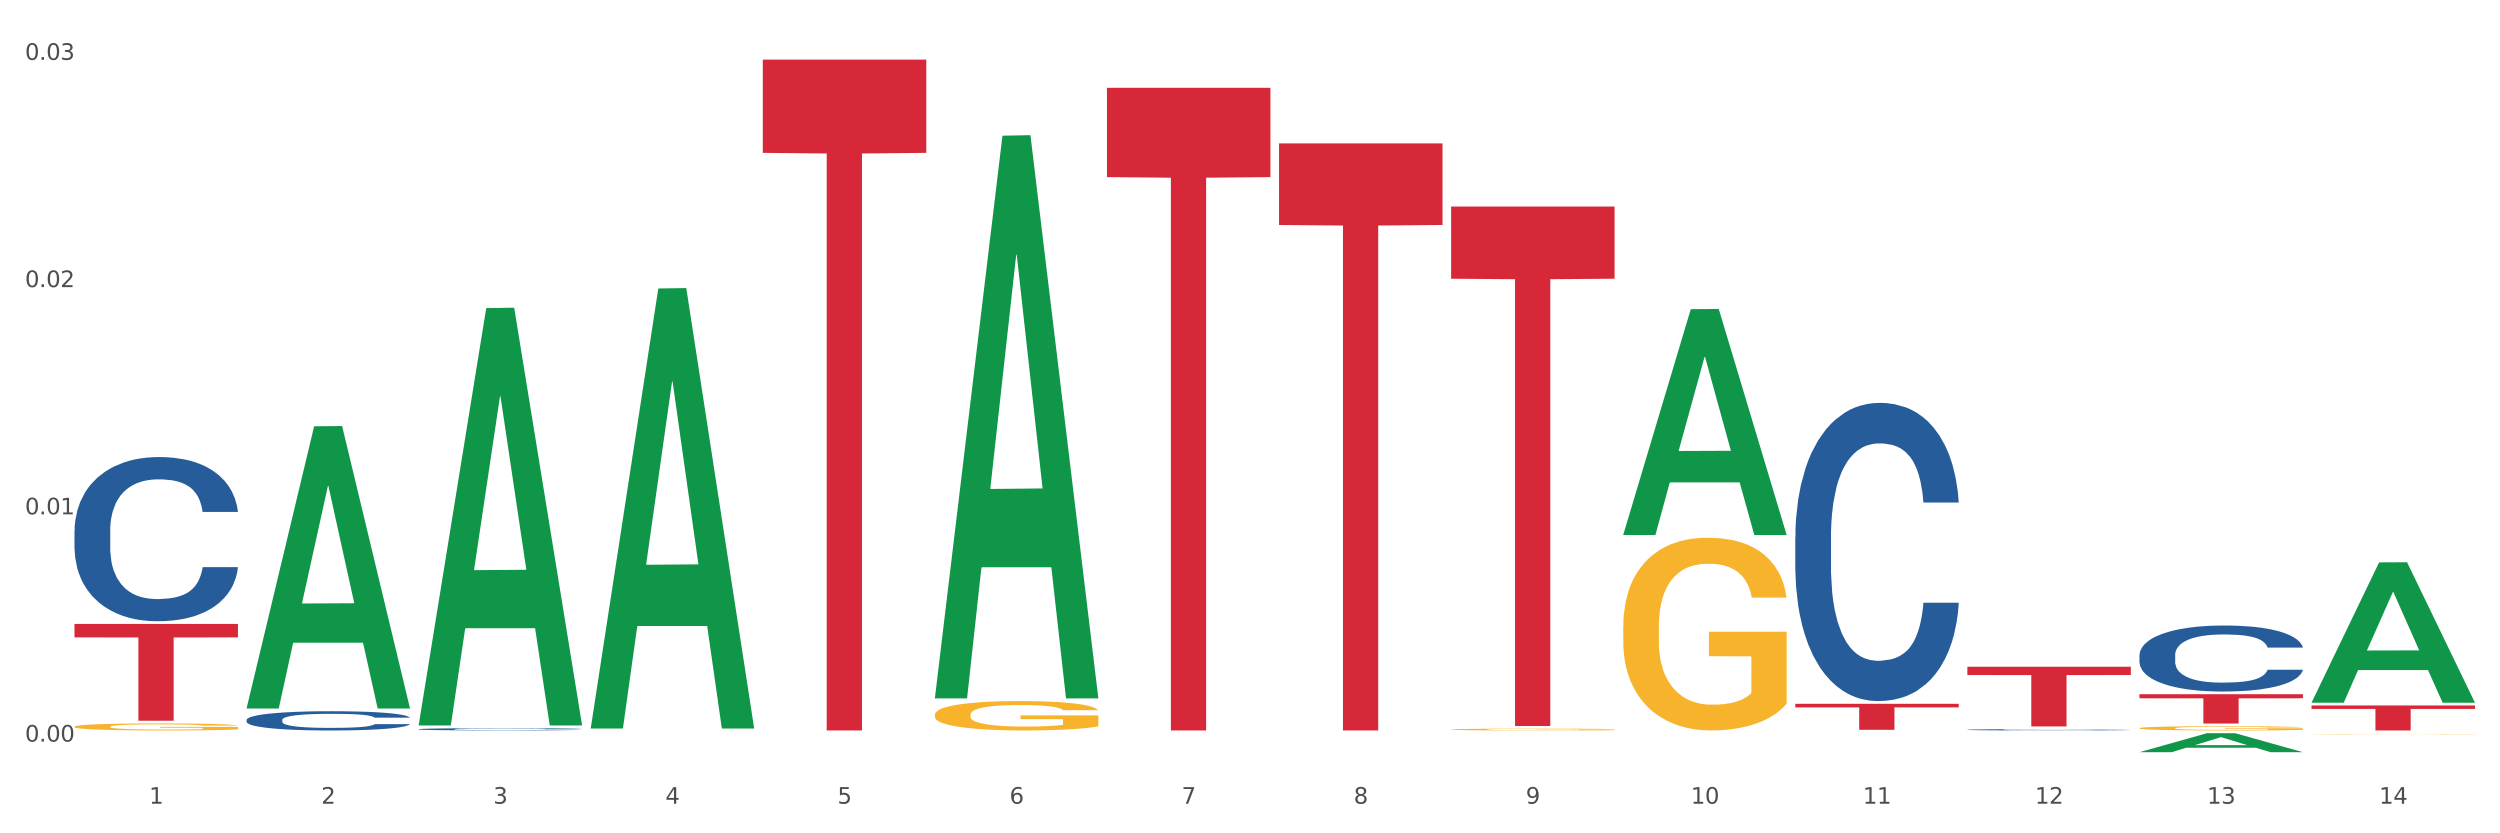 <?xml version="1.0" encoding="utf-8" standalone="no"?>
<!DOCTYPE svg PUBLIC "-//W3C//DTD SVG 1.1//EN"
  "http://www.w3.org/Graphics/SVG/1.1/DTD/svg11.dtd">
<svg xmlns:xlink="http://www.w3.org/1999/xlink" width="1080pt" height="360pt" viewBox="0 0 1080 360" xmlns="http://www.w3.org/2000/svg" version="1.1">
 <rect x="0" y="0" width="1080" height="360" fill="#333333" stroke="none"/>
 <defs>
  <style type="text/css">*{stroke-linejoin: round; stroke-linecap: butt}</style>
 </defs>
 <g id="figure_1">
  <g id="patch_1">
   <path d="M 0 360 
L 1080 360 
L 1080 0 
L 0 0 
z
" style="fill: #ffffff; stroke: #ffffff; stroke-linejoin: miter"/>
  </g>
  <g id="axes_1">
   <g id="matplotlib.axis_1">
    <g id="xtick_1">
     <g id="text_1">
      <!-- 1 -->
      <g style="fill: #4d4d4d" transform="translate(64.432 347.204) scale(0.096 -0.096)">
       <defs>
        <path id="DejaVuSans-31" d="M 794 531 
L 1825 531 
L 1825 4091 
L 703 3866 
L 703 4441 
L 1819 4666 
L 2450 4666 
L 2450 531 
L 3481 531 
L 3481 0 
L 794 0 
L 794 531 
z
" transform="scale(0.016)"/>
       </defs>
       <use xlink:href="#DejaVuSans-31"/>
      </g>
     </g>
    </g>
    <g id="xtick_2">
     <g id="text_2">
      <!-- 2 -->
      <g style="fill: #4d4d4d" transform="translate(138.771 347.204) scale(0.096 -0.096)">
       <defs>
        <path id="DejaVuSans-32" d="M 1228 531 
L 3431 531 
L 3431 0 
L 469 0 
L 469 531 
Q 828 903 1448 1529 
Q 2069 2156 2228 2338 
Q 2531 2678 2651 2914 
Q 2772 3150 2772 3378 
Q 2772 3750 2511 3984 
Q 2250 4219 1831 4219 
Q 1534 4219 1204 4116 
Q 875 4013 500 3803 
L 500 4441 
Q 881 4594 1212 4672 
Q 1544 4750 1819 4750 
Q 2544 4750 2975 4387 
Q 3406 4025 3406 3419 
Q 3406 3131 3298 2873 
Q 3191 2616 2906 2266 
Q 2828 2175 2409 1742 
Q 1991 1309 1228 531 
z
" transform="scale(0.016)"/>
       </defs>
       <use xlink:href="#DejaVuSans-32"/>
      </g>
     </g>
    </g>
    <g id="xtick_3">
     <g id="text_3">
      <!-- 3 -->
      <g style="fill: #4d4d4d" transform="translate(213.109 347.204) scale(0.096 -0.096)">
       <defs>
        <path id="DejaVuSans-33" d="M 2597 2516 
Q 3050 2419 3304 2112 
Q 3559 1806 3559 1356 
Q 3559 666 3084 287 
Q 2609 -91 1734 -91 
Q 1441 -91 1130 -33 
Q 819 25 488 141 
L 488 750 
Q 750 597 1062 519 
Q 1375 441 1716 441 
Q 2309 441 2620 675 
Q 2931 909 2931 1356 
Q 2931 1769 2642 2001 
Q 2353 2234 1838 2234 
L 1294 2234 
L 1294 2753 
L 1863 2753 
Q 2328 2753 2575 2939 
Q 2822 3125 2822 3475 
Q 2822 3834 2567 4026 
Q 2313 4219 1838 4219 
Q 1578 4219 1281 4162 
Q 984 4106 628 3988 
L 628 4550 
Q 988 4650 1302 4700 
Q 1616 4750 1894 4750 
Q 2613 4750 3031 4423 
Q 3450 4097 3450 3541 
Q 3450 3153 3228 2886 
Q 3006 2619 2597 2516 
z
" transform="scale(0.016)"/>
       </defs>
       <use xlink:href="#DejaVuSans-33"/>
      </g>
     </g>
    </g>
    <g id="xtick_4">
     <g id="text_4">
      <!-- 4 -->
      <g style="fill: #4d4d4d" transform="translate(287.448 347.204) scale(0.096 -0.096)">
       <defs>
        <path id="DejaVuSans-34" d="M 2419 4116 
L 825 1625 
L 2419 1625 
L 2419 4116 
z
M 2253 4666 
L 3047 4666 
L 3047 1625 
L 3713 1625 
L 3713 1100 
L 3047 1100 
L 3047 0 
L 2419 0 
L 2419 1100 
L 313 1100 
L 313 1709 
L 2253 4666 
z
" transform="scale(0.016)"/>
       </defs>
       <use xlink:href="#DejaVuSans-34"/>
      </g>
     </g>
    </g>
    <g id="xtick_5">
     <g id="text_5">
      <!-- 5 -->
      <g style="fill: #4d4d4d" transform="translate(361.787 347.204) scale(0.096 -0.096)">
       <defs>
        <path id="DejaVuSans-35" d="M 691 4666 
L 3169 4666 
L 3169 4134 
L 1269 4134 
L 1269 2991 
Q 1406 3038 1543 3061 
Q 1681 3084 1819 3084 
Q 2600 3084 3056 2656 
Q 3513 2228 3513 1497 
Q 3513 744 3044 326 
Q 2575 -91 1722 -91 
Q 1428 -91 1123 -41 
Q 819 9 494 109 
L 494 744 
Q 775 591 1075 516 
Q 1375 441 1709 441 
Q 2250 441 2565 725 
Q 2881 1009 2881 1497 
Q 2881 1984 2565 2268 
Q 2250 2553 1709 2553 
Q 1456 2553 1204 2497 
Q 953 2441 691 2322 
L 691 4666 
z
" transform="scale(0.016)"/>
       </defs>
       <use xlink:href="#DejaVuSans-35"/>
      </g>
     </g>
    </g>
    <g id="xtick_6">
     <g id="text_6">
      <!-- 6 -->
      <g style="fill: #4d4d4d" transform="translate(436.125 347.204) scale(0.096 -0.096)">
       <defs>
        <path id="DejaVuSans-36" d="M 2113 2584 
Q 1688 2584 1439 2293 
Q 1191 2003 1191 1497 
Q 1191 994 1439 701 
Q 1688 409 2113 409 
Q 2538 409 2786 701 
Q 3034 994 3034 1497 
Q 3034 2003 2786 2293 
Q 2538 2584 2113 2584 
z
M 3366 4563 
L 3366 3988 
Q 3128 4100 2886 4159 
Q 2644 4219 2406 4219 
Q 1781 4219 1451 3797 
Q 1122 3375 1075 2522 
Q 1259 2794 1537 2939 
Q 1816 3084 2150 3084 
Q 2853 3084 3261 2657 
Q 3669 2231 3669 1497 
Q 3669 778 3244 343 
Q 2819 -91 2113 -91 
Q 1303 -91 875 529 
Q 447 1150 447 2328 
Q 447 3434 972 4092 
Q 1497 4750 2381 4750 
Q 2619 4750 2861 4703 
Q 3103 4656 3366 4563 
z
" transform="scale(0.016)"/>
       </defs>
       <use xlink:href="#DejaVuSans-36"/>
      </g>
     </g>
    </g>
    <g id="xtick_7">
     <g id="text_7">
      <!-- 7 -->
      <g style="fill: #4d4d4d" transform="translate(510.464 347.204) scale(0.096 -0.096)">
       <defs>
        <path id="DejaVuSans-37" d="M 525 4666 
L 3525 4666 
L 3525 4397 
L 1831 0 
L 1172 0 
L 2766 4134 
L 525 4134 
L 525 4666 
z
" transform="scale(0.016)"/>
       </defs>
       <use xlink:href="#DejaVuSans-37"/>
      </g>
     </g>
    </g>
    <g id="xtick_8">
     <g id="text_8">
      <!-- 8 -->
      <g style="fill: #4d4d4d" transform="translate(584.803 347.204) scale(0.096 -0.096)">
       <defs>
        <path id="DejaVuSans-38" d="M 2034 2216 
Q 1584 2216 1326 1975 
Q 1069 1734 1069 1313 
Q 1069 891 1326 650 
Q 1584 409 2034 409 
Q 2484 409 2743 651 
Q 3003 894 3003 1313 
Q 3003 1734 2745 1975 
Q 2488 2216 2034 2216 
z
M 1403 2484 
Q 997 2584 770 2862 
Q 544 3141 544 3541 
Q 544 4100 942 4425 
Q 1341 4750 2034 4750 
Q 2731 4750 3128 4425 
Q 3525 4100 3525 3541 
Q 3525 3141 3298 2862 
Q 3072 2584 2669 2484 
Q 3125 2378 3379 2068 
Q 3634 1759 3634 1313 
Q 3634 634 3220 271 
Q 2806 -91 2034 -91 
Q 1263 -91 848 271 
Q 434 634 434 1313 
Q 434 1759 690 2068 
Q 947 2378 1403 2484 
z
M 1172 3481 
Q 1172 3119 1398 2916 
Q 1625 2713 2034 2713 
Q 2441 2713 2670 2916 
Q 2900 3119 2900 3481 
Q 2900 3844 2670 4047 
Q 2441 4250 2034 4250 
Q 1625 4250 1398 4047 
Q 1172 3844 1172 3481 
z
" transform="scale(0.016)"/>
       </defs>
       <use xlink:href="#DejaVuSans-38"/>
      </g>
     </g>
    </g>
    <g id="xtick_9">
     <g id="text_9">
      <!-- 9 -->
      <g style="fill: #4d4d4d" transform="translate(659.142 347.204) scale(0.096 -0.096)">
       <defs>
        <path id="DejaVuSans-39" d="M 703 97 
L 703 672 
Q 941 559 1184 500 
Q 1428 441 1663 441 
Q 2288 441 2617 861 
Q 2947 1281 2994 2138 
Q 2813 1869 2534 1725 
Q 2256 1581 1919 1581 
Q 1219 1581 811 2004 
Q 403 2428 403 3163 
Q 403 3881 828 4315 
Q 1253 4750 1959 4750 
Q 2769 4750 3195 4129 
Q 3622 3509 3622 2328 
Q 3622 1225 3098 567 
Q 2575 -91 1691 -91 
Q 1453 -91 1209 -44 
Q 966 3 703 97 
z
M 1959 2075 
Q 2384 2075 2632 2365 
Q 2881 2656 2881 3163 
Q 2881 3666 2632 3958 
Q 2384 4250 1959 4250 
Q 1534 4250 1286 3958 
Q 1038 3666 1038 3163 
Q 1038 2656 1286 2365 
Q 1534 2075 1959 2075 
z
" transform="scale(0.016)"/>
       </defs>
       <use xlink:href="#DejaVuSans-39"/>
      </g>
     </g>
    </g>
    <g id="xtick_10">
     <g id="text_10">
      <!-- 10 -->
      <g style="fill: #4d4d4d" transform="translate(730.426 347.204) scale(0.096 -0.096)">
       <defs>
        <path id="DejaVuSans-30" d="M 2034 4250 
Q 1547 4250 1301 3770 
Q 1056 3291 1056 2328 
Q 1056 1369 1301 889 
Q 1547 409 2034 409 
Q 2525 409 2770 889 
Q 3016 1369 3016 2328 
Q 3016 3291 2770 3770 
Q 2525 4250 2034 4250 
z
M 2034 4750 
Q 2819 4750 3233 4129 
Q 3647 3509 3647 2328 
Q 3647 1150 3233 529 
Q 2819 -91 2034 -91 
Q 1250 -91 836 529 
Q 422 1150 422 2328 
Q 422 3509 836 4129 
Q 1250 4750 2034 4750 
z
" transform="scale(0.016)"/>
       </defs>
       <use xlink:href="#DejaVuSans-31"/>
       <use xlink:href="#DejaVuSans-30" transform="translate(63.623 0)"/>
      </g>
     </g>
    </g>
    <g id="xtick_11">
     <g id="text_11">
      <!-- 11 -->
      <g style="fill: #4d4d4d" transform="translate(804.765 347.204) scale(0.096 -0.096)">
       <use xlink:href="#DejaVuSans-31"/>
       <use xlink:href="#DejaVuSans-31" transform="translate(63.623 0)"/>
      </g>
     </g>
    </g>
    <g id="xtick_12">
     <g id="text_12">
      <!-- 12 -->
      <g style="fill: #4d4d4d" transform="translate(879.104 347.204) scale(0.096 -0.096)">
       <use xlink:href="#DejaVuSans-31"/>
       <use xlink:href="#DejaVuSans-32" transform="translate(63.623 0)"/>
      </g>
     </g>
    </g>
    <g id="xtick_13">
     <g id="text_13">
      <!-- 13 -->
      <g style="fill: #4d4d4d" transform="translate(953.442 347.204) scale(0.096 -0.096)">
       <use xlink:href="#DejaVuSans-31"/>
       <use xlink:href="#DejaVuSans-33" transform="translate(63.623 0)"/>
      </g>
     </g>
    </g>
    <g id="xtick_14">
     <g id="text_14">
      <!-- 14 -->
      <g style="fill: #4d4d4d" transform="translate(1027.781 347.204) scale(0.096 -0.096)">
       <use xlink:href="#DejaVuSans-31"/>
       <use xlink:href="#DejaVuSans-34" transform="translate(63.623 0)"/>
      </g>
     </g>
    </g>
    <g id="xtick_15"/>
    <g id="xtick_16"/>
    <g id="xtick_17"/>
    <g id="xtick_18"/>
    <g id="xtick_19"/>
    <g id="xtick_20"/>
    <g id="xtick_21"/>
    <g id="xtick_22"/>
    <g id="xtick_23"/>
    <g id="xtick_24"/>
    <g id="xtick_25"/>
    <g id="xtick_26"/>
    <g id="xtick_27"/>
   </g>
   <g id="matplotlib.axis_2">
    <g id="ytick_1">
     <g id="text_15">
      <!-- 0.00 -->
      <g style="fill: #4d4d4d" transform="translate(10.8 320.375) scale(0.096 -0.096)">
       <defs>
        <path id="DejaVuSans-2e" d="M 684 794 
L 1344 794 
L 1344 0 
L 684 0 
L 684 794 
z
" transform="scale(0.016)"/>
       </defs>
       <use xlink:href="#DejaVuSans-30"/>
       <use xlink:href="#DejaVuSans-2e" transform="translate(63.623 0)"/>
       <use xlink:href="#DejaVuSans-30" transform="translate(95.41 0)"/>
       <use xlink:href="#DejaVuSans-30" transform="translate(159.033 0)"/>
      </g>
     </g>
    </g>
    <g id="ytick_2">
     <g id="text_16">
      <!-- 0.01 -->
      <g style="fill: #4d4d4d" transform="translate(10.8 222.204) scale(0.096 -0.096)">
       <use xlink:href="#DejaVuSans-30"/>
       <use xlink:href="#DejaVuSans-2e" transform="translate(63.623 0)"/>
       <use xlink:href="#DejaVuSans-30" transform="translate(95.41 0)"/>
       <use xlink:href="#DejaVuSans-31" transform="translate(159.033 0)"/>
      </g>
     </g>
    </g>
    <g id="ytick_3">
     <g id="text_17">
      <!-- 0.02 -->
      <g style="fill: #4d4d4d" transform="translate(10.8 124.033) scale(0.096 -0.096)">
       <use xlink:href="#DejaVuSans-30"/>
       <use xlink:href="#DejaVuSans-2e" transform="translate(63.623 0)"/>
       <use xlink:href="#DejaVuSans-30" transform="translate(95.41 0)"/>
       <use xlink:href="#DejaVuSans-32" transform="translate(159.033 0)"/>
      </g>
     </g>
    </g>
    <g id="ytick_4">
     <g id="text_18">
      <!-- 0.03 -->
      <g style="fill: #4d4d4d" transform="translate(10.8 25.861) scale(0.096 -0.096)">
       <use xlink:href="#DejaVuSans-30"/>
       <use xlink:href="#DejaVuSans-2e" transform="translate(63.623 0)"/>
       <use xlink:href="#DejaVuSans-30" transform="translate(95.41 0)"/>
       <use xlink:href="#DejaVuSans-33" transform="translate(159.033 0)"/>
      </g>
     </g>
    </g>
    <g id="ytick_5"/>
    <g id="ytick_6"/>
    <g id="ytick_7"/>
   </g>
   <g id="PolyCollection_1">
    <path d="M 106.514 305.858 
L 106.587 305.743 
L 135.709 184.159 
L 147.795 184.045 
L 177.135 306.087 
L 163.157 306.087 
L 156.823 277.668 
L 126.754 277.668 
L 126.535 278.126 
L 120.42 306.087 
L 106.514 306.087 
L 106.514 305.858 
L 130.54 260.708 
L 153.037 260.593 
L 141.897 210.057 
L 141.752 209.828 
L 141.606 210.172 
L 130.467 260.593 
L 130.54 260.708 
L 106.514 305.858 
z
" clip-path="url(#peed2c42692)" style="fill: #109648"/>
    <path d="M 329.53 25.759 
L 400.152 25.759 
L 400.152 66.033 
L 372.371 66.305 
L 372.371 315.564 
L 357.143 315.564 
L 357.143 66.305 
L 329.53 66.033 
L 329.53 26.032 
L 329.53 25.759 
z
" clip-path="url(#peed2c42692)" style="fill: #d62839"/>
    <path d="M 478.207 37.928 
L 548.829 37.928 
L 548.829 76.511 
L 521.049 76.771 
L 521.049 315.564 
L 505.82 315.564 
L 505.82 76.771 
L 478.207 76.511 
L 478.207 38.189 
L 478.207 37.928 
z
" clip-path="url(#peed2c42692)" style="fill: #d62839"/>
    <path d="M 552.546 61.949 
L 623.168 61.949 
L 623.168 97.193 
L 595.388 97.431 
L 595.388 315.564 
L 580.159 315.564 
L 580.159 97.431 
L 552.546 97.193 
L 552.546 62.187 
L 552.546 61.949 
z
" clip-path="url(#peed2c42692)" style="fill: #d62839"/>
    <path d="M 626.885 89.22 
L 697.506 89.22 
L 697.506 120.404 
L 669.726 120.615 
L 669.726 313.622 
L 654.497 313.622 
L 654.497 120.615 
L 626.885 120.404 
L 626.885 89.43 
L 626.885 89.22 
z
" clip-path="url(#peed2c42692)" style="fill: #d62839"/>
    <path d="M 775.562 304.028 
L 846.184 304.028 
L 846.184 305.591 
L 818.404 305.601 
L 818.404 315.274 
L 803.175 315.274 
L 803.175 305.601 
L 775.562 305.591 
L 775.562 304.038 
L 775.562 304.028 
z
" clip-path="url(#peed2c42692)" style="fill: #d62839"/>
    <path d="M 924.24 299.906 
L 994.861 299.906 
L 994.861 301.665 
L 967.081 301.677 
L 967.081 312.564 
L 951.852 312.564 
L 951.852 301.677 
L 924.24 301.665 
L 924.24 299.918 
L 924.24 299.906 
z
" clip-path="url(#peed2c42692)" style="fill: #d62839"/>
    <path d="M 32.175 269.54 
L 102.797 269.54 
L 102.797 275.352 
L 75.017 275.391 
L 75.017 311.361 
L 59.788 311.361 
L 59.788 275.391 
L 32.175 275.352 
L 32.175 269.58 
L 32.175 269.54 
z
" clip-path="url(#peed2c42692)" style="fill: #d62839"/>
    <path d="M 998.578 304.754 
L 1069.2 304.754 
L 1069.2 306.257 
L 1041.42 306.267 
L 1041.42 315.564 
L 1026.191 315.564 
L 1026.191 306.267 
L 998.578 306.257 
L 998.578 304.764 
L 998.578 304.754 
z
" clip-path="url(#peed2c42692)" style="fill: #d62839"/>
    <path d="M 849.901 315.256 
L 849.984 315.255 
L 849.984 315.241 
L 850.235 315.221 
L 851.153 315.186 
L 852.322 315.158 
L 854.325 315.127 
L 855.41 315.113 
L 856.829 315.099 
L 859.751 315.075 
L 863.09 315.054 
L 865.428 315.043 
L 867.181 315.036 
L 871.104 315.023 
L 873.358 315.017 
L 875.695 315.013 
L 877.699 315.01 
L 881.038 315.006 
L 883.709 315.004 
L 886.798 315.004 
L 889.386 315.004 
L 892.808 315.006 
L 897.817 315.013 
L 899.737 315.016 
L 902.325 315.022 
L 904.996 315.031 
L 907.166 315.039 
L 909.671 315.05 
L 912.258 315.066 
L 914.763 315.085 
L 916.516 315.103 
L 917.935 315.122 
L 919.187 315.145 
L 920.105 315.17 
L 920.523 315.191 
L 905.246 315.191 
L 904.829 315.172 
L 903.994 315.152 
L 903.159 315.138 
L 902.241 315.127 
L 900.822 315.114 
L 899.57 315.106 
L 897.483 315.096 
L 895.563 315.09 
L 893.977 315.086 
L 892.057 315.083 
L 887.966 315.08 
L 885.045 315.08 
L 883.208 315.081 
L 880.954 315.084 
L 879.034 315.087 
L 876.78 315.093 
L 875.027 315.1 
L 873.274 315.109 
L 872.273 315.115 
L 870.77 315.126 
L 869.768 315.135 
L 868.433 315.151 
L 867.681 315.163 
L 866.346 315.192 
L 865.761 315.213 
L 865.511 315.228 
L 865.344 315.244 
L 865.344 315.324 
L 865.845 315.36 
L 866.262 315.375 
L 866.93 315.393 
L 868.182 315.415 
L 870.019 315.437 
L 871.939 315.453 
L 873.525 315.463 
L 875.027 315.47 
L 876.53 315.476 
L 878.367 315.481 
L 879.869 315.484 
L 882.123 315.487 
L 884.794 315.489 
L 886.881 315.489 
L 891.139 315.486 
L 893.059 315.483 
L 894.895 315.48 
L 896.899 315.474 
L 898.485 315.468 
L 899.403 315.464 
L 900.905 315.454 
L 902.074 315.444 
L 903.076 315.432 
L 903.744 315.422 
L 904.495 315.406 
L 905.079 315.389 
L 905.246 315.38 
L 920.523 315.38 
L 920.189 315.398 
L 919.604 315.416 
L 918.436 315.44 
L 917.517 315.454 
L 916.098 315.471 
L 914.596 315.485 
L 912.509 315.501 
L 910.589 315.513 
L 908.585 315.523 
L 906.415 315.532 
L 902.491 315.545 
L 901.072 315.548 
L 898.067 315.555 
L 895.73 315.558 
L 892.307 315.562 
L 888.801 315.564 
L 885.128 315.564 
L 881.873 315.563 
L 878.283 315.56 
L 876.029 315.557 
L 873.525 315.553 
L 870.603 315.545 
L 867.848 315.537 
L 865.261 315.526 
L 862.84 315.515 
L 860.586 315.501 
L 857.664 315.479 
L 855.494 315.458 
L 853.908 315.438 
L 852.823 315.421 
L 851.737 315.4 
L 851.153 315.385 
L 850.235 315.349 
L 849.901 315.316 
L 849.901 315.256 
z
" clip-path="url(#peed2c42692)" style="fill: #255c99"/>
    <path d="M 775.562 231.922 
L 775.646 231.804 
L 775.646 228.51 
L 775.896 224.039 
L 776.814 215.804 
L 777.983 209.568 
L 779.986 202.274 
L 781.072 199.215 
L 782.491 195.803 
L 785.412 190.274 
L 788.752 185.568 
L 791.089 182.98 
L 792.842 181.333 
L 796.765 178.391 
L 799.019 177.097 
L 801.357 176.038 
L 803.36 175.332 
L 806.699 174.509 
L 809.37 174.156 
L 812.459 174.038 
L 815.047 174.156 
L 818.469 174.627 
L 823.478 176.038 
L 825.398 176.862 
L 827.986 178.274 
L 830.657 180.156 
L 832.828 182.038 
L 835.332 184.744 
L 837.92 188.274 
L 840.424 192.744 
L 842.177 196.862 
L 843.596 201.215 
L 844.848 206.509 
L 845.766 212.274 
L 846.184 217.098 
L 830.908 217.098 
L 830.49 212.745 
L 829.655 208.039 
L 828.821 204.862 
L 827.902 202.274 
L 826.483 199.333 
L 825.231 197.45 
L 823.144 195.215 
L 821.224 193.803 
L 819.638 192.98 
L 817.718 192.274 
L 813.628 191.568 
L 810.706 191.568 
L 808.87 191.803 
L 806.616 192.392 
L 804.696 193.215 
L 802.442 194.627 
L 800.689 196.156 
L 798.936 198.156 
L 797.934 199.568 
L 796.431 202.156 
L 795.43 204.274 
L 794.094 207.921 
L 793.343 210.509 
L 792.007 217.215 
L 791.423 222.157 
L 791.172 225.569 
L 791.005 229.333 
L 791.005 247.687 
L 791.506 255.922 
L 791.924 259.451 
L 792.591 263.451 
L 793.844 268.628 
L 795.68 273.687 
L 797.6 277.334 
L 799.186 279.569 
L 800.689 281.216 
L 802.191 282.511 
L 804.028 283.687 
L 805.53 284.393 
L 807.784 285.099 
L 810.456 285.452 
L 812.543 285.452 
L 816.8 284.864 
L 818.72 284.275 
L 820.556 283.452 
L 822.56 282.158 
L 824.146 280.746 
L 825.064 279.687 
L 826.567 277.452 
L 827.735 275.099 
L 828.737 272.393 
L 829.405 270.04 
L 830.156 266.51 
L 830.741 262.51 
L 830.908 260.393 
L 846.184 260.393 
L 845.85 264.628 
L 845.266 268.746 
L 844.097 274.275 
L 843.179 277.452 
L 841.76 281.334 
L 840.257 284.628 
L 838.17 288.275 
L 836.25 290.981 
L 834.247 293.334 
L 832.076 295.452 
L 828.153 298.393 
L 826.734 299.217 
L 823.728 300.629 
L 821.391 301.452 
L 817.969 302.276 
L 814.463 302.746 
L 810.79 302.864 
L 807.534 302.629 
L 803.944 301.923 
L 801.69 301.217 
L 799.186 300.158 
L 796.264 298.511 
L 793.51 296.511 
L 790.922 294.158 
L 788.501 291.452 
L 786.247 288.393 
L 783.325 283.334 
L 781.155 278.393 
L 779.569 273.805 
L 778.484 269.922 
L 777.399 264.981 
L 776.814 261.569 
L 775.896 253.334 
L 775.562 245.686 
L 775.562 231.922 
z
" clip-path="url(#peed2c42692)" style="fill: #255c99"/>
    <path d="M 180.852 315.012 
L 180.936 315.011 
L 180.936 314.986 
L 181.186 314.952 
L 182.105 314.891 
L 183.273 314.844 
L 185.277 314.789 
L 186.362 314.766 
L 187.781 314.74 
L 190.703 314.699 
L 194.042 314.663 
L 196.379 314.644 
L 198.132 314.632 
L 202.056 314.609 
L 204.31 314.6 
L 206.647 314.592 
L 208.65 314.586 
L 211.989 314.58 
L 214.661 314.578 
L 217.749 314.577 
L 220.337 314.578 
L 223.76 314.581 
L 228.768 314.592 
L 230.688 314.598 
L 233.276 314.609 
L 235.947 314.623 
L 238.118 314.637 
L 240.622 314.657 
L 243.21 314.684 
L 245.714 314.717 
L 247.467 314.748 
L 248.886 314.781 
L 250.139 314.821 
L 251.057 314.864 
L 251.474 314.9 
L 236.198 314.9 
L 235.78 314.868 
L 234.946 314.832 
L 234.111 314.808 
L 233.193 314.789 
L 231.774 314.767 
L 230.521 314.753 
L 228.434 314.736 
L 226.514 314.725 
L 224.928 314.719 
L 223.008 314.714 
L 218.918 314.708 
L 215.996 314.708 
L 214.16 314.71 
L 211.906 314.715 
L 209.986 314.721 
L 207.732 314.731 
L 205.979 314.743 
L 204.226 314.758 
L 203.224 314.769 
L 201.722 314.788 
L 200.72 314.804 
L 199.384 314.831 
L 198.633 314.851 
L 197.297 314.901 
L 196.713 314.938 
L 196.463 314.964 
L 196.296 314.992 
L 196.296 315.13 
L 196.797 315.192 
L 197.214 315.219 
L 197.882 315.249 
L 199.134 315.288 
L 200.97 315.326 
L 202.89 315.353 
L 204.476 315.37 
L 205.979 315.382 
L 207.482 315.392 
L 209.318 315.401 
L 210.821 315.406 
L 213.075 315.411 
L 215.746 315.414 
L 217.833 315.414 
L 222.09 315.41 
L 224.01 315.405 
L 225.847 315.399 
L 227.85 315.389 
L 229.436 315.379 
L 230.354 315.371 
L 231.857 315.354 
L 233.026 315.336 
L 234.027 315.316 
L 234.695 315.298 
L 235.447 315.272 
L 236.031 315.242 
L 236.198 315.226 
L 251.474 315.226 
L 251.14 315.257 
L 250.556 315.288 
L 249.387 315.33 
L 248.469 315.354 
L 247.05 315.383 
L 245.547 315.408 
L 243.46 315.435 
L 241.54 315.455 
L 239.537 315.473 
L 237.367 315.489 
L 233.443 315.511 
L 232.024 315.517 
L 229.019 315.528 
L 226.681 315.534 
L 223.259 315.54 
L 219.753 315.544 
L 216.08 315.545 
L 212.824 315.543 
L 209.235 315.538 
L 206.981 315.532 
L 204.476 315.524 
L 201.555 315.512 
L 198.8 315.497 
L 196.212 315.479 
L 193.791 315.459 
L 191.538 315.436 
L 188.616 315.398 
L 186.445 315.361 
L 184.859 315.326 
L 183.774 315.297 
L 182.689 315.26 
L 182.105 315.234 
L 181.186 315.173 
L 180.852 315.115 
L 180.852 315.012 
z
" clip-path="url(#peed2c42692)" style="fill: #255c99"/>
    <path d="M 106.514 310.986 
L 106.597 310.978 
L 106.597 310.766 
L 106.848 310.477 
L 107.766 309.946 
L 108.935 309.543 
L 110.938 309.073 
L 112.023 308.875 
L 113.442 308.655 
L 116.364 308.298 
L 119.703 307.995 
L 122.04 307.828 
L 123.794 307.721 
L 127.717 307.531 
L 129.971 307.448 
L 132.308 307.38 
L 134.312 307.334 
L 137.651 307.281 
L 140.322 307.258 
L 143.411 307.251 
L 145.998 307.258 
L 149.421 307.289 
L 154.43 307.38 
L 156.35 307.433 
L 158.937 307.524 
L 161.609 307.645 
L 163.779 307.767 
L 166.283 307.941 
L 168.871 308.169 
L 171.376 308.458 
L 173.129 308.724 
L 174.548 309.004 
L 175.8 309.346 
L 176.718 309.718 
L 177.135 310.029 
L 161.859 310.029 
L 161.442 309.748 
L 160.607 309.445 
L 159.772 309.24 
L 158.854 309.073 
L 157.435 308.883 
L 156.183 308.761 
L 154.096 308.617 
L 152.176 308.526 
L 150.59 308.473 
L 148.67 308.427 
L 144.579 308.382 
L 141.658 308.382 
L 139.821 308.397 
L 137.567 308.435 
L 135.647 308.488 
L 133.393 308.579 
L 131.64 308.678 
L 129.887 308.807 
L 128.886 308.898 
L 127.383 309.065 
L 126.381 309.202 
L 125.046 309.437 
L 124.294 309.604 
L 122.959 310.037 
L 122.374 310.356 
L 122.124 310.576 
L 121.957 310.819 
L 121.957 312.003 
L 122.458 312.535 
L 122.875 312.763 
L 123.543 313.021 
L 124.795 313.355 
L 126.632 313.681 
L 128.552 313.917 
L 130.138 314.061 
L 131.64 314.167 
L 133.143 314.251 
L 134.979 314.327 
L 136.482 314.372 
L 138.736 314.418 
L 141.407 314.441 
L 143.494 314.441 
L 147.751 314.403 
L 149.671 314.365 
L 151.508 314.312 
L 153.511 314.228 
L 155.097 314.137 
L 156.016 314.069 
L 157.518 313.924 
L 158.687 313.773 
L 159.689 313.598 
L 160.357 313.446 
L 161.108 313.218 
L 161.692 312.96 
L 161.859 312.823 
L 177.135 312.823 
L 176.802 313.097 
L 176.217 313.363 
L 175.049 313.719 
L 174.13 313.924 
L 172.711 314.175 
L 171.209 314.388 
L 169.122 314.623 
L 167.202 314.797 
L 165.198 314.949 
L 163.028 315.086 
L 159.104 315.276 
L 157.685 315.329 
L 154.68 315.42 
L 152.343 315.473 
L 148.92 315.526 
L 145.414 315.557 
L 141.741 315.564 
L 138.486 315.549 
L 134.896 315.504 
L 132.642 315.458 
L 130.138 315.39 
L 127.216 315.283 
L 124.461 315.154 
L 121.874 315.002 
L 119.453 314.828 
L 117.199 314.63 
L 114.277 314.304 
L 112.107 313.985 
L 110.521 313.689 
L 109.435 313.438 
L 108.35 313.12 
L 107.766 312.899 
L 106.848 312.368 
L 106.514 311.874 
L 106.514 310.986 
z
" clip-path="url(#peed2c42692)" style="fill: #255c99"/>
    <path d="M 32.175 229.312 
L 32.258 229.247 
L 32.258 227.433 
L 32.509 224.971 
L 33.427 220.436 
L 34.596 217.002 
L 36.599 212.986 
L 37.684 211.301 
L 39.104 209.423 
L 42.025 206.378 
L 45.364 203.786 
L 47.702 202.361 
L 49.455 201.454 
L 53.378 199.835 
L 55.632 199.122 
L 57.969 198.539 
L 59.973 198.15 
L 63.312 197.697 
L 65.983 197.502 
L 69.072 197.437 
L 71.66 197.502 
L 75.082 197.761 
L 80.091 198.539 
L 82.011 198.992 
L 84.599 199.77 
L 87.27 200.806 
L 89.44 201.843 
L 91.945 203.333 
L 94.533 205.276 
L 97.037 207.738 
L 98.79 210.006 
L 100.209 212.403 
L 101.461 215.318 
L 102.379 218.492 
L 102.797 221.149 
L 87.52 221.149 
L 87.103 218.752 
L 86.268 216.16 
L 85.434 214.411 
L 84.515 212.986 
L 83.096 211.366 
L 81.844 210.33 
L 79.757 209.099 
L 77.837 208.321 
L 76.251 207.868 
L 74.331 207.479 
L 70.241 207.09 
L 67.319 207.09 
L 65.482 207.22 
L 63.229 207.544 
L 61.309 207.997 
L 59.055 208.775 
L 57.302 209.617 
L 55.549 210.718 
L 54.547 211.496 
L 53.044 212.921 
L 52.043 214.087 
L 50.707 216.095 
L 49.956 217.521 
L 48.62 221.213 
L 48.036 223.934 
L 47.785 225.813 
L 47.618 227.886 
L 47.618 237.993 
L 48.119 242.528 
L 48.537 244.471 
L 49.204 246.674 
L 50.457 249.524 
L 52.293 252.31 
L 54.213 254.318 
L 55.799 255.549 
L 57.302 256.456 
L 58.804 257.169 
L 60.641 257.817 
L 62.143 258.205 
L 64.397 258.594 
L 67.069 258.788 
L 69.155 258.788 
L 73.413 258.465 
L 75.333 258.141 
L 77.169 257.687 
L 79.173 256.975 
L 80.759 256.197 
L 81.677 255.614 
L 83.18 254.383 
L 84.348 253.087 
L 85.35 251.597 
L 86.018 250.302 
L 86.769 248.358 
L 87.353 246.155 
L 87.52 244.989 
L 102.797 244.989 
L 102.463 247.322 
L 101.879 249.589 
L 100.71 252.634 
L 99.792 254.383 
L 98.372 256.521 
L 96.87 258.335 
L 94.783 260.343 
L 92.863 261.833 
L 90.86 263.129 
L 88.689 264.295 
L 84.766 265.915 
L 83.347 266.368 
L 80.341 267.146 
L 78.004 267.599 
L 74.581 268.053 
L 71.075 268.312 
L 67.402 268.377 
L 64.147 268.247 
L 60.557 267.858 
L 58.303 267.47 
L 55.799 266.887 
L 52.877 265.98 
L 50.123 264.878 
L 47.535 263.583 
L 45.114 262.093 
L 42.86 260.408 
L 39.938 257.622 
L 37.768 254.901 
L 36.182 252.375 
L 35.097 250.237 
L 34.011 247.516 
L 33.427 245.637 
L 32.509 241.102 
L 32.175 236.891 
L 32.175 229.312 
z
" clip-path="url(#peed2c42692)" style="fill: #255c99"/>
    <path d="M 32.175 313.929 
L 32.258 313.926 
L 32.258 313.826 
L 32.425 313.74 
L 33.259 313.532 
L 34.51 313.36 
L 35.427 313.268 
L 36.344 313.194 
L 37.428 313.119 
L 38.762 313.041 
L 41.18 312.927 
L 42.681 312.869 
L 44.515 312.808 
L 47.85 312.719 
L 50.268 312.669 
L 52.77 312.627 
L 56.855 312.577 
L 59.523 312.555 
L 62.358 312.538 
L 65.777 312.527 
L 68.361 312.524 
L 74.031 312.533 
L 78.867 312.558 
L 81.202 312.577 
L 84.203 312.611 
L 85.788 312.633 
L 88.372 312.677 
L 91.04 312.735 
L 92.875 312.785 
L 95.626 312.88 
L 97.711 312.974 
L 99.628 313.091 
L 100.629 313.171 
L 101.379 313.246 
L 102.046 313.332 
L 102.713 313.468 
L 87.705 313.468 
L 87.122 313.371 
L 86.204 313.28 
L 84.87 313.191 
L 83.703 313.135 
L 81.702 313.066 
L 79.868 313.021 
L 77.95 312.988 
L 75.615 312.96 
L 73.781 312.946 
L 71.196 312.935 
L 66.11 312.938 
L 62.692 312.96 
L 60.357 312.988 
L 58.856 313.013 
L 57.522 313.041 
L 56.021 313.08 
L 54.27 313.138 
L 53.02 313.191 
L 51.769 313.257 
L 50.768 313.324 
L 49.851 313.402 
L 49.101 313.485 
L 48.517 313.571 
L 48.017 313.677 
L 47.6 313.851 
L 47.6 314.232 
L 47.767 314.318 
L 48.184 314.432 
L 48.684 314.518 
L 49.518 314.62 
L 50.268 314.69 
L 51.686 314.79 
L 53.27 314.873 
L 54.52 314.926 
L 55.771 314.97 
L 57.939 315.031 
L 60.357 315.081 
L 62.441 315.112 
L 65.276 315.14 
L 67.194 315.151 
L 68.862 315.156 
L 72.947 315.156 
L 75.865 315.148 
L 79.117 315.128 
L 81.619 315.103 
L 83.703 315.073 
L 86.038 315.023 
L 87.538 314.976 
L 87.538 314.396 
L 69.195 314.393 
L 69.195 314.007 
L 102.797 314.007 
L 102.797 315.14 
L 101.379 315.198 
L 99.795 315.251 
L 98.128 315.298 
L 95.626 315.356 
L 92.625 315.412 
L 89.956 315.451 
L 87.122 315.484 
L 83.786 315.514 
L 79.451 315.542 
L 76.783 315.553 
L 73.447 315.562 
L 69.529 315.564 
L 66.11 315.559 
L 62.775 315.545 
L 59.273 315.52 
L 55.855 315.484 
L 53.27 315.448 
L 50.685 315.403 
L 47.934 315.345 
L 45.766 315.29 
L 44.098 315.24 
L 42.264 315.176 
L 40.263 315.092 
L 38.762 315.017 
L 37.428 314.94 
L 36.01 314.84 
L 35.01 314.754 
L 34.009 314.645 
L 33.426 314.565 
L 32.759 314.44 
L 32.258 314.265 
L 32.175 313.929 
z
" clip-path="url(#peed2c42692)" style="fill: #f7b32b"/>
    <path d="M 924.24 283.035 
L 924.323 283.009 
L 924.323 282.28 
L 924.573 281.29 
L 925.492 279.467 
L 926.66 278.086 
L 928.664 276.471 
L 929.749 275.794 
L 931.168 275.038 
L 934.09 273.814 
L 937.429 272.772 
L 939.766 272.199 
L 941.519 271.834 
L 945.443 271.183 
L 947.697 270.897 
L 950.034 270.662 
L 952.037 270.506 
L 955.377 270.324 
L 958.048 270.246 
L 961.136 270.219 
L 963.724 270.246 
L 967.147 270.35 
L 972.155 270.662 
L 974.075 270.845 
L 976.663 271.157 
L 979.335 271.574 
L 981.505 271.991 
L 984.009 272.59 
L 986.597 273.371 
L 989.101 274.361 
L 990.854 275.273 
L 992.273 276.237 
L 993.526 277.409 
L 994.444 278.685 
L 994.861 279.753 
L 979.585 279.753 
L 979.168 278.789 
L 978.333 277.747 
L 977.498 277.044 
L 976.58 276.471 
L 975.161 275.82 
L 973.908 275.403 
L 971.822 274.908 
L 969.902 274.596 
L 968.316 274.413 
L 966.396 274.257 
L 962.305 274.101 
L 959.383 274.101 
L 957.547 274.153 
L 955.293 274.283 
L 953.373 274.465 
L 951.119 274.778 
L 949.366 275.117 
L 947.613 275.559 
L 946.611 275.872 
L 945.109 276.445 
L 944.107 276.914 
L 942.771 277.721 
L 942.02 278.294 
L 940.685 279.779 
L 940.1 280.873 
L 939.85 281.629 
L 939.683 282.462 
L 939.683 286.526 
L 940.184 288.349 
L 940.601 289.13 
L 941.269 290.016 
L 942.521 291.162 
L 944.358 292.282 
L 946.278 293.09 
L 947.864 293.585 
L 949.366 293.949 
L 950.869 294.236 
L 952.705 294.496 
L 954.208 294.653 
L 956.462 294.809 
L 959.133 294.887 
L 961.22 294.887 
L 965.477 294.757 
L 967.397 294.627 
L 969.234 294.444 
L 971.237 294.158 
L 972.823 293.845 
L 973.742 293.611 
L 975.244 293.116 
L 976.413 292.595 
L 977.415 291.996 
L 978.082 291.475 
L 978.834 290.693 
L 979.418 289.808 
L 979.585 289.339 
L 994.861 289.339 
L 994.527 290.277 
L 993.943 291.188 
L 992.774 292.412 
L 991.856 293.116 
L 990.437 293.975 
L 988.934 294.705 
L 986.847 295.512 
L 984.927 296.111 
L 982.924 296.632 
L 980.754 297.101 
L 976.83 297.752 
L 975.411 297.935 
L 972.406 298.247 
L 970.069 298.43 
L 966.646 298.612 
L 963.14 298.716 
L 959.467 298.742 
L 956.211 298.69 
L 952.622 298.534 
L 950.368 298.377 
L 947.864 298.143 
L 944.942 297.778 
L 942.187 297.336 
L 939.599 296.815 
L 937.178 296.215 
L 934.925 295.538 
L 932.003 294.418 
L 929.832 293.324 
L 928.246 292.308 
L 927.161 291.449 
L 926.076 290.355 
L 925.492 289.599 
L 924.573 287.776 
L 924.24 286.083 
L 924.24 283.035 
z
" clip-path="url(#peed2c42692)" style="fill: #255c99"/>
    <path d="M 998.578 317.448 
L 998.662 317.448 
L 998.662 317.443 
L 998.828 317.439 
L 999.662 317.429 
L 1000.913 317.42 
L 1001.83 317.416 
L 1002.747 317.412 
L 1003.831 317.409 
L 1005.165 317.405 
L 1007.583 317.399 
L 1009.084 317.396 
L 1010.918 317.393 
L 1014.253 317.389 
L 1016.671 317.387 
L 1019.173 317.385 
L 1023.258 317.382 
L 1025.926 317.381 
L 1028.761 317.38 
L 1032.18 317.38 
L 1034.765 317.379 
L 1040.434 317.38 
L 1045.27 317.381 
L 1047.605 317.382 
L 1050.607 317.384 
L 1052.191 317.385 
L 1054.775 317.387 
L 1057.444 317.39 
L 1059.278 317.392 
L 1062.029 317.397 
L 1064.114 317.402 
L 1066.032 317.407 
L 1067.032 317.411 
L 1067.783 317.415 
L 1068.45 317.419 
L 1069.117 317.426 
L 1054.108 317.426 
L 1053.525 317.421 
L 1052.608 317.416 
L 1051.274 317.412 
L 1050.106 317.409 
L 1048.105 317.406 
L 1046.271 317.404 
L 1044.353 317.402 
L 1042.019 317.401 
L 1040.184 317.4 
L 1037.599 317.4 
L 1032.513 317.4 
L 1029.095 317.401 
L 1026.76 317.402 
L 1025.259 317.403 
L 1023.925 317.405 
L 1022.425 317.407 
L 1020.674 317.41 
L 1019.423 317.412 
L 1018.172 317.415 
L 1017.172 317.419 
L 1016.255 317.422 
L 1015.504 317.427 
L 1014.92 317.431 
L 1014.42 317.436 
L 1014.003 317.444 
L 1014.003 317.463 
L 1014.17 317.467 
L 1014.587 317.473 
L 1015.087 317.477 
L 1015.921 317.482 
L 1016.671 317.486 
L 1018.089 317.49 
L 1019.673 317.495 
L 1020.924 317.497 
L 1022.174 317.499 
L 1024.342 317.502 
L 1026.76 317.505 
L 1028.845 317.506 
L 1031.68 317.508 
L 1033.597 317.508 
L 1035.265 317.508 
L 1039.35 317.508 
L 1042.269 317.508 
L 1045.52 317.507 
L 1048.022 317.506 
L 1050.106 317.504 
L 1052.441 317.502 
L 1053.942 317.5 
L 1053.942 317.471 
L 1035.598 317.471 
L 1035.598 317.452 
L 1069.2 317.452 
L 1069.2 317.508 
L 1067.783 317.51 
L 1066.198 317.513 
L 1064.531 317.515 
L 1062.029 317.518 
L 1059.028 317.521 
L 1056.36 317.523 
L 1053.525 317.524 
L 1050.19 317.526 
L 1045.854 317.527 
L 1043.186 317.528 
L 1039.851 317.528 
L 1035.932 317.528 
L 1032.513 317.528 
L 1029.178 317.527 
L 1025.676 317.526 
L 1022.258 317.524 
L 1019.673 317.523 
L 1017.088 317.521 
L 1014.337 317.518 
L 1012.169 317.515 
L 1010.501 317.512 
L 1008.667 317.509 
L 1006.666 317.505 
L 1005.165 317.502 
L 1003.831 317.498 
L 1002.414 317.493 
L 1001.413 317.489 
L 1000.413 317.483 
L 999.829 317.479 
L 999.162 317.473 
L 998.662 317.465 
L 998.578 317.448 
z
" clip-path="url(#peed2c42692)" style="fill: #f7b32b"/>
    <path d="M 849.901 288.016 
L 920.523 288.016 
L 920.523 291.605 
L 892.742 291.629 
L 892.742 313.84 
L 877.514 313.84 
L 877.514 291.629 
L 849.901 291.605 
L 849.901 288.041 
L 849.901 288.016 
z
" clip-path="url(#peed2c42692)" style="fill: #d62839"/>
    <path d="M 701.223 270.781 
L 701.307 270.705 
L 701.307 267.968 
L 701.474 265.611 
L 702.307 259.908 
L 703.558 255.194 
L 704.475 252.685 
L 705.392 250.632 
L 706.476 248.579 
L 707.81 246.45 
L 710.228 243.333 
L 711.729 241.736 
L 713.563 240.063 
L 716.899 237.63 
L 719.317 236.262 
L 721.818 235.121 
L 725.903 233.753 
L 728.572 233.144 
L 731.406 232.688 
L 734.825 232.384 
L 737.41 232.308 
L 743.08 232.536 
L 747.915 233.22 
L 750.25 233.753 
L 753.252 234.665 
L 754.836 235.273 
L 757.421 236.49 
L 760.089 238.087 
L 761.923 239.455 
L 764.675 242.04 
L 766.759 244.625 
L 768.677 247.819 
L 769.677 250.024 
L 770.428 252.077 
L 771.095 254.434 
L 771.762 258.159 
L 756.754 258.159 
L 756.17 255.498 
L 755.253 252.989 
L 753.919 250.556 
L 752.751 249.035 
L 750.75 247.134 
L 748.916 245.918 
L 746.998 245.006 
L 744.664 244.245 
L 742.829 243.865 
L 740.245 243.561 
L 735.159 243.637 
L 731.74 244.245 
L 729.405 245.006 
L 727.905 245.69 
L 726.571 246.45 
L 725.07 247.515 
L 723.319 249.111 
L 722.068 250.556 
L 720.817 252.381 
L 719.817 254.206 
L 718.9 256.334 
L 718.149 258.615 
L 717.566 260.973 
L 717.065 263.862 
L 716.648 268.652 
L 716.648 279.068 
L 716.815 281.425 
L 717.232 284.543 
L 717.732 286.9 
L 718.566 289.713 
L 719.317 291.614 
L 720.734 294.351 
L 722.318 296.632 
L 723.569 298.077 
L 724.82 299.293 
L 726.987 300.966 
L 729.405 302.335 
L 731.49 303.171 
L 734.325 303.931 
L 736.242 304.235 
L 737.91 304.387 
L 741.996 304.387 
L 744.914 304.159 
L 748.166 303.627 
L 750.667 302.943 
L 752.751 302.106 
L 755.086 300.738 
L 756.587 299.445 
L 756.587 283.554 
L 738.244 283.478 
L 738.244 272.91 
L 771.845 272.91 
L 771.845 303.931 
L 770.428 305.528 
L 768.844 306.973 
L 767.176 308.265 
L 764.675 309.862 
L 761.673 311.383 
L 759.005 312.447 
L 756.17 313.359 
L 752.835 314.196 
L 748.499 314.956 
L 745.831 315.26 
L 742.496 315.488 
L 738.577 315.564 
L 735.159 315.412 
L 731.823 315.032 
L 728.321 314.348 
L 724.903 313.359 
L 722.318 312.371 
L 719.733 311.154 
L 716.982 309.558 
L 714.814 308.037 
L 713.147 306.668 
L 711.312 304.92 
L 709.311 302.639 
L 707.81 300.586 
L 706.476 298.457 
L 705.059 295.72 
L 704.058 293.363 
L 703.058 290.397 
L 702.474 288.192 
L 701.807 284.771 
L 701.307 279.981 
L 701.223 270.781 
z
" clip-path="url(#peed2c42692)" style="fill: #f7b32b"/>
    <path d="M 255.191 314.374 
L 255.264 314.195 
L 284.386 124.622 
L 296.472 124.444 
L 325.813 314.731 
L 311.834 314.731 
L 305.5 270.42 
L 275.431 270.42 
L 275.213 271.135 
L 269.097 314.731 
L 255.191 314.731 
L 255.191 314.374 
L 279.217 243.977 
L 301.714 243.798 
L 290.575 165.003 
L 290.429 164.645 
L 290.284 165.181 
L 279.144 243.798 
L 279.217 243.977 
L 255.191 314.374 
z
" clip-path="url(#peed2c42692)" style="fill: #109648"/>
    <path d="M 403.869 301.248 
L 403.941 301.02 
L 433.064 58.619 
L 445.15 58.39 
L 474.49 301.705 
L 460.512 301.705 
L 454.177 245.046 
L 424.109 245.046 
L 423.89 245.96 
L 417.774 301.705 
L 403.869 301.705 
L 403.869 301.248 
L 427.895 211.233 
L 450.392 211.005 
L 439.252 110.252 
L 439.107 109.795 
L 438.961 110.48 
L 427.822 211.005 
L 427.895 211.233 
L 403.869 301.248 
z
" clip-path="url(#peed2c42692)" style="fill: #109648"/>
    <path d="M 701.223 230.961 
L 701.296 230.869 
L 730.419 133.561 
L 742.504 133.47 
L 771.845 231.144 
L 757.866 231.144 
L 751.532 208.399 
L 721.463 208.399 
L 721.245 208.766 
L 715.129 231.144 
L 701.223 231.144 
L 701.223 230.961 
L 725.249 194.826 
L 747.746 194.734 
L 736.607 154.288 
L 736.461 154.105 
L 736.316 154.38 
L 725.177 194.734 
L 725.249 194.826 
L 701.223 230.961 
z
" clip-path="url(#peed2c42692)" style="fill: #109648"/>
    <path d="M 924.24 324.934 
L 924.312 324.926 
L 953.435 316.736 
L 965.52 316.728 
L 994.861 324.95 
L 980.883 324.95 
L 974.548 323.035 
L 944.48 323.035 
L 944.261 323.066 
L 938.145 324.95 
L 924.24 324.95 
L 924.24 324.934 
L 948.265 321.893 
L 970.763 321.885 
L 959.623 318.481 
L 959.478 318.465 
L 959.332 318.488 
L 948.193 321.885 
L 948.265 321.893 
L 924.24 324.934 
z
" clip-path="url(#peed2c42692)" style="fill: #109648"/>
    <path d="M 998.578 303.476 
L 998.651 303.419 
L 1027.773 242.949 
L 1039.859 242.892 
L 1069.2 303.59 
L 1055.221 303.59 
L 1048.887 289.456 
L 1018.818 289.456 
L 1018.6 289.684 
L 1012.484 303.59 
L 998.578 303.59 
L 998.578 303.476 
L 1022.604 281.021 
L 1045.101 280.964 
L 1033.962 255.829 
L 1033.816 255.715 
L 1033.671 255.886 
L 1022.531 280.964 
L 1022.604 281.021 
L 998.578 303.476 
z
" clip-path="url(#peed2c42692)" style="fill: #109648"/>
    <path d="M 180.852 313.074 
L 180.925 312.904 
L 210.048 133.1 
L 222.133 132.93 
L 251.474 313.413 
L 237.495 313.413 
L 231.161 271.385 
L 201.092 271.385 
L 200.874 272.063 
L 194.758 313.413 
L 180.852 313.413 
L 180.852 313.074 
L 204.878 246.304 
L 227.375 246.134 
L 216.236 171.399 
L 216.09 171.06 
L 215.945 171.569 
L 204.806 246.134 
L 204.878 246.304 
L 180.852 313.074 
z
" clip-path="url(#peed2c42692)" style="fill: #109648"/>
    <path d="M 924.24 314.576 
L 924.323 314.575 
L 924.323 314.514 
L 924.49 314.462 
L 925.323 314.337 
L 926.574 314.233 
L 927.491 314.177 
L 928.408 314.132 
L 929.492 314.087 
L 930.826 314.04 
L 933.244 313.971 
L 934.745 313.936 
L 936.58 313.899 
L 939.915 313.845 
L 942.333 313.815 
L 944.834 313.79 
L 948.92 313.76 
L 951.588 313.746 
L 954.423 313.736 
L 957.841 313.729 
L 960.426 313.728 
L 966.096 313.733 
L 970.932 313.748 
L 973.266 313.76 
L 976.268 313.78 
L 977.852 313.793 
L 980.437 313.82 
L 983.105 313.855 
L 984.939 313.885 
L 987.691 313.942 
L 989.775 313.999 
L 991.693 314.07 
L 992.693 314.119 
L 993.444 314.164 
L 994.111 314.216 
L 994.778 314.298 
L 979.77 314.298 
L 979.186 314.239 
L 978.269 314.184 
L 976.935 314.13 
L 975.768 314.097 
L 973.766 314.055 
L 971.932 314.028 
L 970.014 314.008 
L 967.68 313.991 
L 965.845 313.983 
L 963.261 313.976 
L 958.175 313.978 
L 954.756 313.991 
L 952.422 314.008 
L 950.921 314.023 
L 949.587 314.04 
L 948.086 314.063 
L 946.335 314.098 
L 945.084 314.13 
L 943.834 314.171 
L 942.833 314.211 
L 941.916 314.258 
L 941.165 314.308 
L 940.582 314.36 
L 940.081 314.424 
L 939.665 314.529 
L 939.665 314.759 
L 939.831 314.811 
L 940.248 314.88 
L 940.749 314.932 
L 941.582 314.994 
L 942.333 315.036 
L 943.75 315.096 
L 945.334 315.147 
L 946.585 315.179 
L 947.836 315.205 
L 950.004 315.242 
L 952.422 315.272 
L 954.506 315.291 
L 957.341 315.308 
L 959.259 315.314 
L 960.926 315.318 
L 965.012 315.318 
L 967.93 315.313 
L 971.182 315.301 
L 973.683 315.286 
L 975.768 315.267 
L 978.102 315.237 
L 979.603 315.209 
L 979.603 314.858 
L 961.26 314.857 
L 961.26 314.623 
L 994.861 314.623 
L 994.861 315.308 
L 993.444 315.343 
L 991.86 315.375 
L 990.192 315.403 
L 987.691 315.439 
L 984.689 315.472 
L 982.021 315.496 
L 979.186 315.516 
L 975.851 315.534 
L 971.515 315.551 
L 968.847 315.558 
L 965.512 315.563 
L 961.593 315.564 
L 958.175 315.561 
L 954.84 315.553 
L 951.338 315.538 
L 947.919 315.516 
L 945.334 315.494 
L 942.75 315.467 
L 939.998 315.432 
L 937.83 315.398 
L 936.163 315.368 
L 934.328 315.33 
L 932.327 315.279 
L 930.826 315.234 
L 929.492 315.187 
L 928.075 315.127 
L 927.074 315.075 
L 926.074 315.009 
L 925.49 314.961 
L 924.823 314.885 
L 924.323 314.779 
L 924.24 314.576 
z
" clip-path="url(#peed2c42692)" style="fill: #f7b32b"/>
    <path d="M 403.869 308.736 
L 403.952 308.724 
L 403.952 308.307 
L 404.119 307.947 
L 404.952 307.078 
L 406.203 306.359 
L 407.12 305.976 
L 408.037 305.663 
L 409.121 305.35 
L 410.455 305.025 
L 412.873 304.55 
L 414.374 304.307 
L 416.209 304.052 
L 419.544 303.681 
L 421.962 303.472 
L 424.463 303.298 
L 428.549 303.089 
L 431.217 302.996 
L 434.052 302.927 
L 437.47 302.881 
L 440.055 302.869 
L 445.725 302.904 
L 450.561 303.008 
L 452.895 303.089 
L 455.897 303.228 
L 457.481 303.321 
L 460.066 303.507 
L 462.734 303.75 
L 464.568 303.959 
L 467.32 304.353 
L 469.404 304.747 
L 471.322 305.234 
L 472.322 305.57 
L 473.073 305.883 
L 473.74 306.243 
L 474.407 306.811 
L 459.399 306.811 
L 458.815 306.405 
L 457.898 306.023 
L 456.564 305.652 
L 455.397 305.42 
L 453.396 305.13 
L 451.561 304.944 
L 449.643 304.805 
L 447.309 304.689 
L 445.475 304.631 
L 442.89 304.585 
L 437.804 304.596 
L 434.385 304.689 
L 432.051 304.805 
L 430.55 304.909 
L 429.216 305.025 
L 427.715 305.188 
L 425.964 305.431 
L 424.713 305.652 
L 423.463 305.93 
L 422.462 306.208 
L 421.545 306.533 
L 420.794 306.88 
L 420.211 307.24 
L 419.711 307.68 
L 419.294 308.411 
L 419.294 309.999 
L 419.46 310.359 
L 419.877 310.834 
L 420.378 311.193 
L 421.211 311.622 
L 421.962 311.912 
L 423.379 312.33 
L 424.963 312.677 
L 426.214 312.898 
L 427.465 313.083 
L 429.633 313.338 
L 432.051 313.547 
L 434.135 313.675 
L 436.97 313.79 
L 438.888 313.837 
L 440.555 313.86 
L 444.641 313.86 
L 447.559 313.825 
L 450.811 313.744 
L 453.312 313.64 
L 455.397 313.512 
L 457.731 313.304 
L 459.232 313.106 
L 459.232 310.683 
L 440.889 310.672 
L 440.889 309.06 
L 474.49 309.06 
L 474.49 313.79 
L 473.073 314.034 
L 471.489 314.254 
L 469.821 314.451 
L 467.32 314.695 
L 464.318 314.927 
L 461.65 315.089 
L 458.815 315.228 
L 455.48 315.356 
L 451.144 315.472 
L 448.476 315.518 
L 445.141 315.553 
L 441.222 315.564 
L 437.804 315.541 
L 434.469 315.483 
L 430.967 315.379 
L 427.548 315.228 
L 424.963 315.077 
L 422.379 314.892 
L 419.627 314.648 
L 417.459 314.417 
L 415.792 314.208 
L 413.957 313.941 
L 411.956 313.593 
L 410.455 313.28 
L 409.121 312.956 
L 407.704 312.538 
L 406.703 312.179 
L 405.703 311.727 
L 405.119 311.391 
L 404.452 310.869 
L 403.952 310.138 
L 403.869 308.736 
z
" clip-path="url(#peed2c42692)" style="fill: #f7b32b"/>
    <path d="M 626.885 315.145 
L 626.968 315.145 
L 626.968 315.119 
L 627.135 315.097 
L 627.969 315.044 
L 629.219 315 
L 630.136 314.976 
L 631.054 314.957 
L 632.138 314.938 
L 633.472 314.918 
L 635.89 314.889 
L 637.39 314.874 
L 639.225 314.858 
L 642.56 314.835 
L 644.978 314.822 
L 647.479 314.812 
L 651.565 314.799 
L 654.233 314.793 
L 657.068 314.789 
L 660.486 314.786 
L 663.071 314.785 
L 668.741 314.788 
L 673.577 314.794 
L 675.911 314.799 
L 678.913 314.807 
L 680.497 314.813 
L 683.082 314.825 
L 685.75 314.839 
L 687.584 314.852 
L 690.336 314.876 
L 692.42 314.901 
L 694.338 314.93 
L 695.339 314.951 
L 696.089 314.97 
L 696.756 314.992 
L 697.423 315.027 
L 682.415 315.027 
L 681.831 315.002 
L 680.914 314.979 
L 679.58 314.956 
L 678.413 314.942 
L 676.412 314.924 
L 674.577 314.913 
L 672.66 314.904 
L 670.325 314.897 
L 668.491 314.894 
L 665.906 314.891 
L 660.82 314.891 
L 657.401 314.897 
L 655.067 314.904 
L 653.566 314.911 
L 652.232 314.918 
L 650.731 314.928 
L 648.98 314.943 
L 647.729 314.956 
L 646.479 314.973 
L 645.478 314.99 
L 644.561 315.01 
L 643.811 315.032 
L 643.227 315.054 
L 642.727 315.081 
L 642.31 315.125 
L 642.31 315.223 
L 642.476 315.245 
L 642.893 315.274 
L 643.394 315.296 
L 644.227 315.322 
L 644.978 315.34 
L 646.395 315.366 
L 647.979 315.387 
L 649.23 315.401 
L 650.481 315.412 
L 652.649 315.428 
L 655.067 315.441 
L 657.151 315.448 
L 659.986 315.455 
L 661.904 315.458 
L 663.571 315.46 
L 667.657 315.46 
L 670.575 315.458 
L 673.827 315.453 
L 676.328 315.446 
L 678.413 315.438 
L 680.747 315.426 
L 682.248 315.414 
L 682.248 315.265 
L 663.905 315.264 
L 663.905 315.165 
L 697.506 315.165 
L 697.506 315.455 
L 696.089 315.47 
L 694.505 315.484 
L 692.837 315.496 
L 690.336 315.511 
L 687.334 315.525 
L 684.666 315.535 
L 681.831 315.544 
L 678.496 315.552 
L 674.16 315.559 
L 671.492 315.561 
L 668.157 315.564 
L 664.238 315.564 
L 660.82 315.563 
L 657.485 315.559 
L 653.983 315.553 
L 650.564 315.544 
L 647.979 315.534 
L 645.395 315.523 
L 642.643 315.508 
L 640.475 315.494 
L 638.808 315.481 
L 636.974 315.465 
L 634.972 315.443 
L 633.472 315.424 
L 632.138 315.404 
L 630.72 315.379 
L 629.72 315.357 
L 628.719 315.329 
L 628.135 315.308 
L 627.468 315.276 
L 626.968 315.231 
L 626.885 315.145 
z
" clip-path="url(#peed2c42692)" style="fill: #f7b32b"/>
   </g>
  </g>
 </g>
 <defs>
  <clipPath id="peed2c42692">
   <rect x="32.175" y="10.8" width="1037.025" height="329.109"/>
  </clipPath>
 </defs>
</svg>
